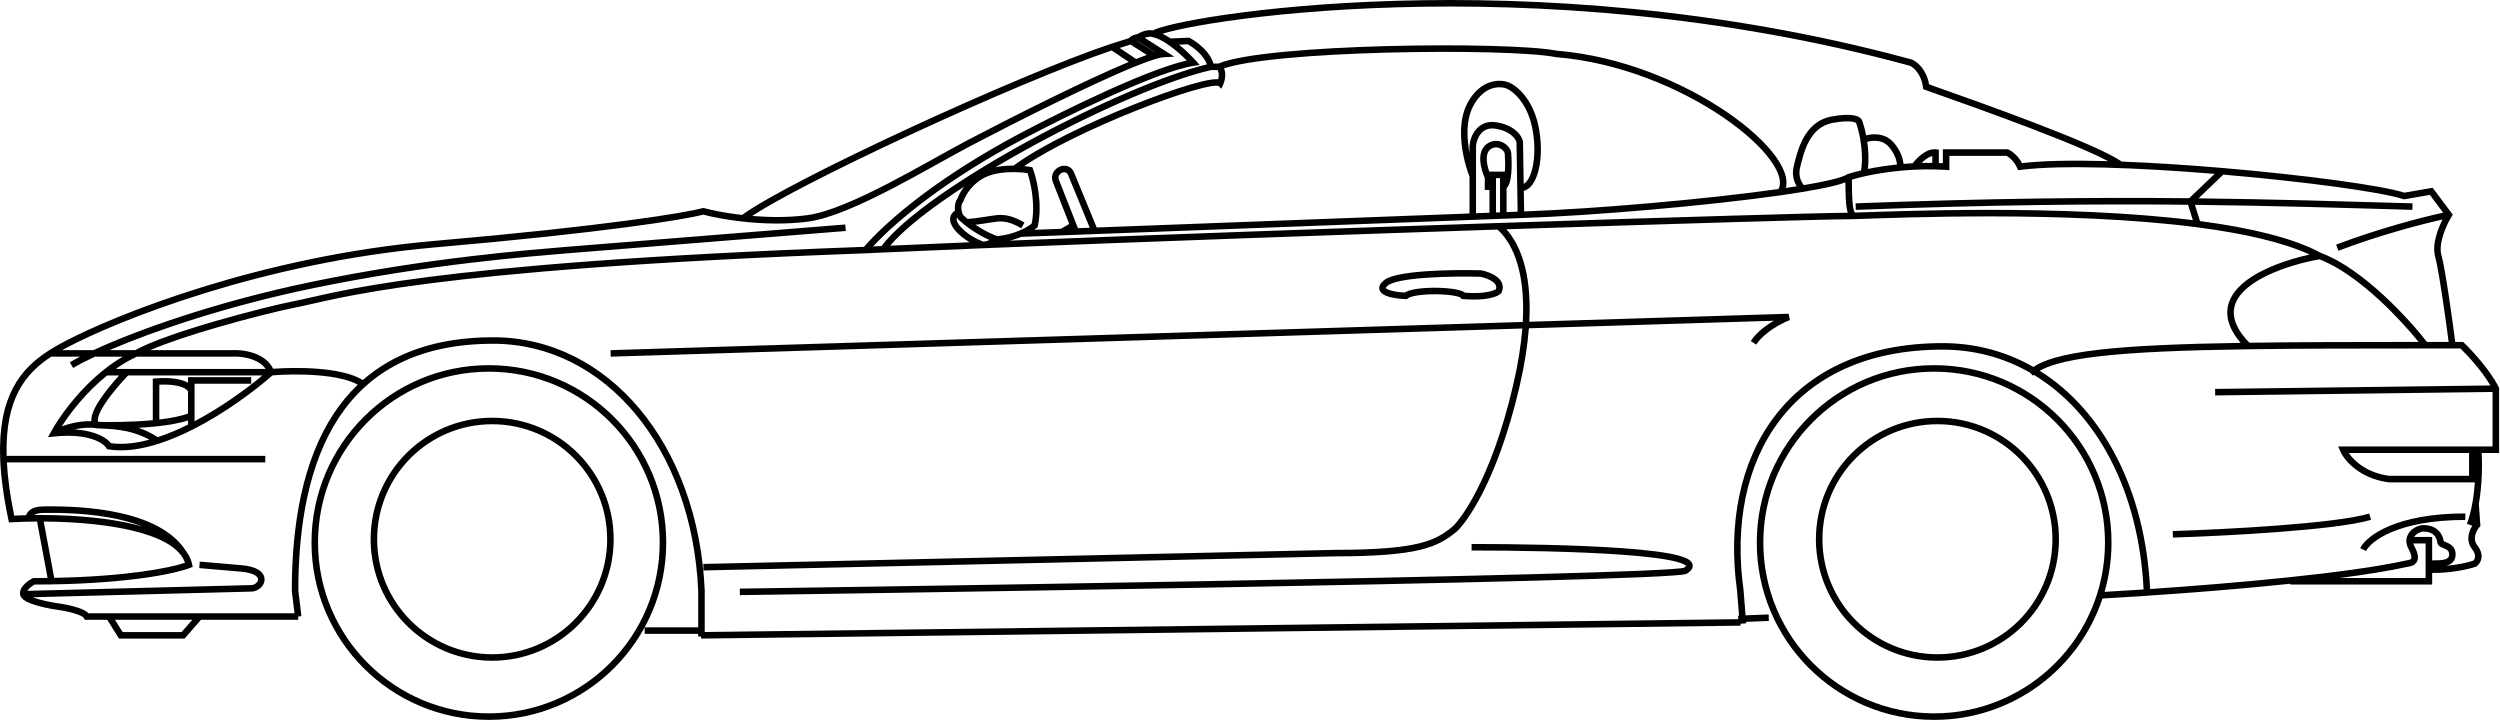<svg width="1910" height="550" viewBox="0 0 1910 550" fill="none" xmlns="http://www.w3.org/2000/svg">
<path d="M373.494 278.973C448.336 278.973 509.008 339.644 509.008 414.486C509.008 489.329 448.336 550 373.494 550C298.652 550 237.98 489.329 237.98 414.486C237.98 339.644 298.652 278.973 373.494 278.973ZM1067.13 0.592C1172.92 -2.478 1312.7 5.561 1457.17 44.535L1460.58 45.462L1460.73 45.503L1460.88 45.562C1464.8 47.182 1471.88 53.059 1473.84 64.448C1494.67 71.793 1526.39 83.039 1555.37 94.166C1570.2 99.857 1584.34 105.526 1595.95 110.634C1607 115.497 1615.97 119.938 1621.02 123.462C1645.45 124.381 1672.02 126.127 1697.94 128.328C1729.46 131.004 1760.12 134.36 1784.99 137.741C1809.2 141.032 1828.15 144.376 1837 147.192L1857.04 143.71L1858.55 143.447L1859.47 144.673L1872.93 162.621L1873.95 163.986L1873.05 165.438C1871.2 168.433 1868.55 173.592 1866.73 179.187C1864.88 184.867 1864.03 190.554 1865.26 194.843C1866.75 200.059 1868.86 212.659 1870.89 226.072C1872.77 238.555 1874.6 251.943 1875.82 261.23H1881.8L1882.52 261.919C1888.56 267.656 1902.4 282.495 1909.06 295.816L1909.32 296.345V346.101H1896.03C1896.53 355.056 1896.42 370.324 1893.83 385.003L1894.96 400.855L1895.03 401.915L1894.32 402.705C1893.2 403.955 1891.73 406.24 1891.1 408.841C1890.5 411.362 1890.7 414.049 1892.64 416.547C1895.5 420.215 1896.31 423.676 1895.8 426.647C1895.31 429.526 1893.63 431.602 1892.12 432.682L1891.82 432.899L1891.46 433.019C1886.17 434.781 1872.66 437.975 1858.17 437.714V446.607H1749.78V445.969C1697.44 451.461 1639.95 455.427 1606.3 457.274C1588.39 511.148 1537.58 550 1477.69 550C1402.85 550 1342.17 489.329 1342.17 414.486C1342.17 339.644 1402.85 278.973 1477.69 278.973C1552.53 278.973 1613.2 339.644 1613.2 414.486C1613.2 427.566 1611.35 440.213 1607.89 452.179C1616.53 451.697 1626.62 451.082 1637.71 450.347C1633.92 374.564 1601.71 315.287 1553.88 286.412C1553.65 286.619 1553.43 286.828 1553.22 287.037L1550.79 284.599C1530.87 273.276 1508.36 267.13 1484.15 267.13C1426.02 267.13 1384.64 288.178 1359.48 321.439C1334.27 354.766 1325.08 400.71 1332.1 450.939L1332.11 451.015L1332.11 451.09L1333.61 470.105L1351.24 469.427L1351.34 471.926L1351.43 474.425L1334 475.095L1334.09 476.217L1329.81 476.553L1329.83 478.017L535.642 487.888L535.622 486.285H533.42V484.298H492.536V479.297H533.42V451.355C528.643 341.789 461.675 262.644 376.773 262.644C318.732 262.644 281.727 284.541 259.1 318.772C236.376 353.151 227.94 400.299 227.925 451.144L230.289 470.73L227.806 471.029V473.529H153.56L141.744 487.034L140.997 487.888H90.914L90.18 486.713L81.94 473.529H64.73L64.039 472.147C63.909 471.887 63.248 471.202 61.421 470.335C59.741 469.538 57.53 468.792 55.058 468.126C50.129 466.798 44.511 465.875 40.851 465.436L40.803 465.43L40.754 465.422C36.936 464.811 31.148 463.619 26.178 462.012C23.706 461.212 21.32 460.272 19.459 459.192C18.528 458.653 17.641 458.027 16.93 457.298C16.225 456.576 15.554 455.608 15.35 454.39C14.784 450.99 16.816 448.108 18.692 446.224C20.665 444.243 23.104 442.706 24.775 441.87L25.303 441.606H25.893C29.462 441.606 32.947 441.582 36.35 441.54L28.305 398.464C26.126 398.476 23.995 398.506 21.923 398.55C17.285 398.647 12.938 398.818 8.985 399.042L6.84 399.164L6.396 397.062C2.662 379.357 0.678 364.101 0.147 350.879C-0.811 327.002 2.968 309.691 9.798 296.577C16.636 283.447 26.417 274.746 37.059 267.909C40.65 265.603 44.341 263.506 48.048 261.525C87.497 240.446 199.218 195.584 331.687 184.064C463.811 172.576 523.543 162.538 536.761 159.013L537.414 158.839L538.064 159.017C543.959 160.624 554.326 162.772 566.923 164.216C576.248 157.445 593.755 147.557 615.737 136.195C638.427 124.469 666.045 111.093 694.725 97.823C752.055 71.299 813.769 45.135 848.907 33.422L848.929 33.414L848.952 33.407L862.56 29.154C863.567 27.994 864.806 27.269 865.915 26.829C866.897 26.439 867.869 26.234 868.673 26.154C873.716 23.162 878.084 22.732 880.74 23.235C882.086 22.531 883.962 21.834 886.177 21.138C889.171 20.196 893.097 19.165 897.879 18.08C907.448 15.91 920.56 13.503 936.738 11.172C969.099 6.509 1013.81 2.139 1067.13 0.592ZM373.494 283.975C301.414 283.975 242.982 342.407 242.982 414.486C242.982 486.566 301.414 544.999 373.494 544.999C445.574 544.999 504.007 486.566 504.007 414.486C504.007 342.407 445.574 283.975 373.494 283.975ZM1477.69 283.975C1405.61 283.975 1347.18 342.407 1347.18 414.486C1347.18 486.566 1405.61 544.999 1477.69 544.999C1549.77 544.999 1608.2 486.566 1608.2 414.486C1608.2 342.407 1549.77 283.975 1477.69 283.975ZM377.203 319.133C427.931 319.775 468.855 361.097 468.855 411.978L468.847 413.177C468.205 463.904 426.884 504.829 376.004 504.829L374.803 504.821C324.475 504.184 283.796 463.505 283.159 413.177L283.151 411.978C283.151 360.697 324.723 319.125 376.004 319.125L377.203 319.133ZM1481.4 319.133C1532.13 319.775 1573.05 361.097 1573.05 411.978L1573.04 413.177C1572.4 463.904 1531.08 504.829 1480.2 504.829L1479 504.821C1428.67 504.184 1387.99 463.505 1387.35 413.177L1387.35 411.978C1387.35 360.697 1428.92 319.125 1480.2 319.125L1481.4 319.133ZM376.004 324.127C327.485 324.127 288.153 363.459 288.153 411.978C288.153 460.496 327.485 499.827 376.004 499.827C424.522 499.827 463.853 460.496 463.853 411.978C463.853 363.459 424.522 324.127 376.004 324.127ZM1480.2 324.127C1431.68 324.127 1392.35 363.459 1392.35 411.978C1392.35 460.496 1431.68 499.827 1480.2 499.827C1528.72 499.827 1568.05 460.495 1568.05 411.978C1568.05 363.459 1528.72 324.127 1480.2 324.127ZM93.686 482.886H138.728L146.915 473.529H87.839L93.686 482.886ZM1678.56 173.656C1579.1 160.761 1448.26 166.449 1417.82 167.396C1415.33 167.473 1413.47 167.52 1412.36 167.52C1395.63 167.52 1286.73 170.691 1150.89 175.167C1160.36 185.708 1170.48 206.54 1168.4 245.817L1366.52 239.694L1367.48 244.531C1364.51 245.666 1359.55 248.007 1354.57 251.283C1349.57 254.577 1344.74 258.685 1341.78 263.289L1339.67 261.937L1337.57 260.585C1341.07 255.139 1346.56 250.572 1351.83 247.105C1352.93 246.376 1354.04 245.691 1355.13 245.051L1168.07 250.832C1167.08 263.807 1164.81 278.679 1160.83 295.709C1152.27 332.432 1141.88 358.724 1132.81 376.52C1123.78 394.218 1115.96 403.69 1112.41 406.565C1105.55 412.121 1098.49 416.817 1085.01 420.065C1071.69 423.276 1052.13 425.067 1020.26 425.069L537.462 435.839L537.406 433.338L537.35 430.838L1020.15 420.069L1020.17 420.068H1020.2C1052.01 420.068 1071.1 418.273 1083.84 415.203C1096.42 412.17 1102.83 407.89 1109.26 402.678C1111.99 400.467 1119.43 391.745 1128.35 374.248C1137.22 356.848 1147.48 330.941 1155.96 294.572C1159.84 277.977 1162.06 263.538 1163.05 250.987L466.59 272.513L466.512 270.014L466.434 267.514L1163.39 245.972C1165.78 202.571 1152.88 183.231 1144.04 175.393C1017.87 179.563 869.764 184.814 751.087 189.673C723.915 190.785 698.286 191.877 674.818 192.931C670.249 193.136 665.761 193.339 661.36 193.541L661.348 193.542H661.337C490.876 199.753 389.716 208.614 327.42 216.64C265.117 224.667 241.796 231.834 226.484 234.778C214.923 237.002 190.325 243.037 165.687 250.204C146.544 255.773 127.614 261.962 114.767 267.513H176.581C180.889 267.208 187.548 267.595 193.864 269.756C199.721 271.759 205.582 275.405 208.729 281.734C217.42 281.07 230.361 280.742 243.105 281.767C249.931 282.316 256.753 283.256 262.862 284.762C268.264 286.093 273.242 287.898 277.187 290.358C300.711 269.777 333.14 257.642 376.773 257.642C465.335 257.642 533.588 340.007 538.419 451.178L538.422 451.232V482.851L1328.01 473.036L1328.01 472.823L1327.91 470.324L1328.61 470.297L1327.13 451.545C1320 400.403 1329.3 353.053 1355.49 318.422C1381.75 283.707 1424.73 262.128 1484.15 262.128C1509.47 262.128 1532.89 268.57 1553.53 280.365C1557.53 277.653 1562.8 275.403 1569.24 273.499C1578.07 270.89 1589.35 268.853 1603.13 267.252C1629.62 264.173 1665.66 262.673 1711.84 261.939C1704.31 253.146 1701.15 244.907 1701.65 237.239C1702.23 228.381 1707.64 221.03 1715.09 215.11C1727.97 204.872 1747.96 198.104 1764.53 194.491C1743.39 184.782 1713 178.12 1678.56 173.656ZM39.153 272.514C29.236 278.976 20.423 287.004 14.234 298.887C8.13 310.607 4.472 326.284 5.065 348.277H202.679V353.279H5.267C5.9 365.039 7.687 378.488 10.858 393.936C13.718 393.792 16.754 393.677 19.933 393.596C20.341 392.467 21.058 391.143 22.421 389.974C24.689 388.029 28.302 386.865 33.971 386.865C40.212 386.865 61.523 386.41 84.022 390.381C106.3 394.312 130.657 402.731 142.214 421.147C144.441 424.11 146.023 427.398 146.795 431.023L147.233 433.083L145.278 433.865C135.073 437.947 100.63 445.512 39.394 446.5C35.225 446.567 30.931 446.602 26.512 446.605C25.229 447.306 23.554 448.429 22.236 449.753C21.649 450.343 21.209 450.893 20.895 451.397L191.846 446.991L191.879 446.99H191.911C193.253 446.99 194.636 446.419 195.671 445.495C196.718 444.56 197.178 443.485 197.151 442.614C197.128 441.861 196.72 440.7 194.772 439.512C192.761 438.285 189.276 437.163 183.642 436.73L183.621 436.728L152.212 434.035L152.426 431.543L152.639 429.052L184.025 431.742H184.026C190.058 432.206 194.425 433.44 197.378 435.241C200.393 437.081 202.061 439.622 202.15 442.458C202.235 445.177 200.844 447.58 199.003 449.225C197.164 450.867 194.647 451.973 191.974 451.99L191.975 451.991L25.025 456.294C25.854 456.62 26.757 456.941 27.718 457.252C32.352 458.751 37.855 459.891 41.515 460.478C45.336 460.939 51.165 461.897 56.36 463.297C58.966 463.999 61.5 464.836 63.565 465.816C64.974 466.486 66.472 467.361 67.543 468.528H224.986L222.941 451.586L222.923 451.437V451.287C222.923 399.995 231.388 351.626 254.928 316.014C260.271 307.93 266.38 300.519 273.322 293.891C270.182 292.158 266.217 290.74 261.665 289.618C255.9 288.198 249.363 287.287 242.705 286.752C229.806 285.715 216.655 286.099 208.197 286.795C194.914 298.504 172.009 315.685 147.27 328.164C138.612 332.532 129.7 336.338 120.875 339.133C107.785 343.277 94.739 345.241 82.936 343.377L81.783 343.195L81.182 342.193C80.254 340.647 77.144 337.743 70.668 335.584C64.273 333.453 54.771 332.116 41.411 333.522L36.688 334.02L38.95 329.845C44.815 319.017 59.283 298.378 79.365 282.414C83.872 278.831 88.675 275.475 93.738 272.514H72.488C65.619 275.733 60.035 278.649 55.896 281.132L54.61 278.987L53.323 276.843C55.545 275.51 58.161 274.061 61.147 272.514H39.153ZM1124.3 415.582C1157.22 415.582 1204.18 416.255 1239.91 418.842C1257.72 420.132 1272.93 421.909 1282.22 424.373C1284.56 424.993 1286.6 425.675 1288.24 426.441C1289.83 427.18 1291.33 428.119 1292.27 429.389C1292.77 430.059 1293.14 430.869 1293.24 431.802C1293.34 432.742 1293.14 433.632 1292.75 434.422C1292.02 435.905 1290.6 437.114 1288.96 438.147L1288.88 438.192L1288.81 438.232C1288.25 438.535 1287.54 438.688 1287.04 438.783C1286.44 438.899 1285.69 439.008 1284.82 439.112C1283.08 439.322 1280.7 439.532 1277.77 439.741C1271.88 440.161 1263.62 440.591 1253.34 441.026C1232.77 441.898 1204.03 442.8 1169.89 443.704C1101.61 445.513 1011.67 447.336 922.094 448.963C832.521 450.59 743.312 452.02 676.498 453.044C643.09 453.556 615.28 453.966 595.823 454.248C586.094 454.389 578.454 454.497 573.245 454.571C570.641 454.608 568.645 454.636 567.3 454.655C566.627 454.665 566.117 454.672 565.775 454.677C565.604 454.679 565.476 454.681 565.389 454.683C565.346 454.683 565.313 454.683 565.292 454.684C565.281 454.684 565.273 454.684 565.267 454.684C565.262 454.68 565.258 454.589 565.224 452.184C565.19 449.714 565.193 449.683 565.198 449.683C565.203 449.683 565.212 449.683 565.222 449.683C565.244 449.682 565.276 449.681 565.319 449.681C565.405 449.68 565.534 449.678 565.705 449.676C566.046 449.671 566.557 449.664 567.229 449.654C568.574 449.635 570.571 449.607 573.175 449.57C578.383 449.497 586.023 449.387 595.751 449.246C615.207 448.964 643.015 448.554 676.421 448.042C743.233 447.018 832.436 445.588 922.004 443.962C1011.57 442.335 1101.5 440.513 1169.76 438.704C1203.89 437.8 1232.6 436.9 1253.13 436.029C1263.4 435.594 1271.6 435.168 1277.41 434.753C1280.32 434.545 1282.6 434.342 1284.23 434.147C1285.04 434.048 1285.66 433.956 1286.1 433.872C1286.29 433.835 1286.41 433.803 1286.49 433.785C1287.56 433.083 1288.03 432.575 1288.2 432.31C1287.97 432.033 1287.37 431.554 1286.13 430.977C1284.85 430.381 1283.12 429.786 1280.94 429.207C1272.16 426.876 1257.37 425.12 1239.54 423.83C1204 421.257 1157.19 420.584 1124.3 420.584V415.582ZM1852.98 266.233C1800.77 266.241 1755.74 266.304 1717.51 266.853C1668.65 267.554 1630.99 269.049 1603.7 272.22C1590.06 273.805 1579.1 275.801 1570.66 278.295C1565.58 279.798 1561.51 281.456 1558.36 283.252C1606.78 313.533 1638.87 374.095 1642.7 450.012C1704.65 445.809 1794.16 438.028 1838.07 428.206L1838.12 428.194L1838.17 428.186C1839.17 428.004 1839.93 427.917 1840.74 427.676C1841.5 427.447 1841.87 427.189 1842.04 426.964C1842.16 426.811 1842.43 426.385 1842.28 425.201C1842.12 423.953 1841.51 422.056 1840.01 419.269C1837.61 414.806 1838.1 410.514 1840.36 407.212C1842.51 404.049 1846.14 401.969 1849.82 401.268L1849.94 401.245L1850.06 401.234C1851.91 401.066 1855.65 401.043 1859.21 402.688C1862.81 404.35 1866.03 407.635 1867.02 413.466C1867.1 413.508 1867.2 413.558 1867.33 413.616C1867.7 413.783 1868.12 413.946 1868.68 414.169C1869.2 414.38 1869.82 414.632 1870.44 414.934C1871.68 415.532 1873.13 416.403 1874.25 417.809C1875.42 419.269 1876.12 421.137 1876.12 423.467C1876.12 425.786 1875.49 427.792 1874.11 429.362C1872.76 430.887 1870.94 431.74 1869.06 432.246C1868.98 432.269 1868.89 432.29 1868.81 432.312C1877.95 431.485 1885.7 429.614 1889.47 428.406C1890.02 427.917 1890.67 427.024 1890.87 425.806C1891.1 424.485 1890.87 422.411 1888.7 419.618C1885.61 415.655 1885.37 411.312 1886.24 407.672C1886.79 405.386 1887.79 403.328 1888.85 401.687L1887.08 401.032L1884.74 400.164C1886.53 395.328 1887.87 389.958 1888.86 384.439C1889.81 379.116 1890.42 373.694 1890.79 368.535H1824.99L1824.83 368.513C1802.37 365.518 1790.88 351.629 1787.86 344.585L1786.37 341.099H1904.32V299.467L1692.38 302.128L1692.35 299.627L1692.32 297.127L1902.65 294.486C1896.17 283.401 1885.4 271.685 1879.79 266.232H1873.62C1866.62 266.232 1859.74 266.232 1852.98 266.233ZM1843.7 415.199C1843.86 415.742 1844.1 416.309 1844.41 416.897C1846.05 419.943 1846.97 422.458 1847.24 424.565C1847.52 426.737 1847.12 428.612 1845.97 430.066C1844.87 431.449 1843.37 432.106 1842.17 432.467C1841.04 432.808 1839.77 432.981 1839.11 433.099C1825.46 436.148 1807.5 438.999 1787.36 441.606H1853.17V415.199H1843.7ZM41.425 441.461C97.292 440.41 129.806 433.848 141.332 429.98C140.631 427.897 139.568 425.934 138.163 424.079C134.509 419.255 128.546 415.158 120.797 411.755C113.073 408.363 103.76 405.741 93.626 403.759C74.38 399.994 52.441 398.587 33.393 398.467L41.425 441.461ZM1857.11 407.23C1854.75 406.139 1852.11 406.088 1850.64 406.206C1848.08 406.722 1845.76 408.162 1844.49 410.029C1844.45 410.084 1844.42 410.141 1844.38 410.197H1858.17V428.141C1862.19 428.131 1865.41 428.052 1867.76 427.417C1869.11 427.053 1869.9 426.574 1870.35 426.059C1870.76 425.59 1871.12 424.847 1871.12 423.467C1871.12 422.207 1870.77 421.459 1870.35 420.938C1869.89 420.362 1869.2 419.887 1868.27 419.438C1867.81 419.216 1867.33 419.018 1866.82 418.814C1866.34 418.621 1865.77 418.4 1865.27 418.175C1864.78 417.952 1864.18 417.651 1863.65 417.232C1863.11 416.802 1862.47 416.117 1862.22 415.1L1862.19 414.963L1862.17 414.823C1861.57 410.323 1859.37 408.269 1857.11 407.23ZM1883.49 397.251C1857.55 397.251 1839.42 401.399 1827.34 406.479C1815.17 411.597 1809.37 417.559 1807.65 420.996L1805.42 419.878L1803.18 418.759C1805.65 413.82 1812.68 407.219 1825.4 401.868C1838.22 396.478 1857.03 392.25 1883.49 392.25V397.251ZM1810.8 394.751L1811.51 397.147C1797.93 401.187 1769.75 404.264 1740.34 406.487C1710.83 408.719 1679.74 410.112 1660.12 410.711L1660.04 408.212L1659.96 405.712C1679.53 405.115 1710.54 403.725 1739.97 401.5C1769.51 399.266 1797.11 396.211 1810.09 392.354L1810.8 394.751ZM83.153 395.307C61.159 391.425 40.294 391.867 33.971 391.867C29.445 391.867 27.192 392.705 26.057 393.48C27.477 393.465 28.918 393.457 30.379 393.456C50.279 393.441 73.885 394.8 94.586 398.85C99.602 399.831 104.464 400.975 109.075 402.301C100.923 399.116 92.02 396.871 83.153 395.307ZM1794.44 346.101C1798.68 352.269 1808.45 361.234 1825.33 363.533H1886.37V346.101H1794.44ZM73.941 327.221C68.385 326.295 62.395 326.872 56.945 328.088C63.102 328.453 68.165 329.478 72.25 330.84C78.55 332.94 82.672 335.898 84.76 338.589C93.736 339.811 103.687 338.694 114.054 335.916C98.805 327.432 82.626 327.704 74.268 327.253C74.256 327.252 74.244 327.253 74.232 327.252V327.251C74.227 327.251 74.222 327.251 74.217 327.251L74.078 327.243L73.941 327.221ZM143.643 321.208C137.032 323.431 128.344 324.859 119.481 325.784C114.955 326.257 110.328 326.602 105.829 326.852C110.698 328.503 115.682 330.795 120.51 333.993C128.194 331.484 135.985 328.181 143.643 324.384V321.208ZM81.801 286.872C66.204 299.437 54.141 314.893 47.221 325.714C49.399 324.933 51.839 324.175 54.44 323.537C59.143 322.384 64.478 321.592 69.816 321.794C69.642 320.323 69.851 318.779 70.251 317.279C71.192 313.747 73.409 309.648 76.1 305.564C80.323 299.156 86.038 292.303 90.999 286.872H81.801ZM97.85 286.872C92.439 292.503 85.232 300.797 80.277 308.316C77.666 312.279 75.812 315.832 75.084 318.566C74.721 319.93 74.694 320.885 74.831 321.502C74.904 321.833 75.025 322.081 75.217 322.285C81.464 322.528 99.569 322.654 116.721 321.031V289.222L119.044 289.056C129.312 288.322 136.295 289.369 140.898 291.147C141.906 291.537 142.823 291.972 143.643 292.443V288.152H191.911V293.154H148.644V321.823C168.973 311.115 187.799 297.445 200.431 286.872H97.85ZM139.095 295.813C135.712 294.505 130.22 293.516 121.723 293.908V320.501C130.312 319.49 138.132 318.005 143.643 315.896V299.08C143.432 298.579 142.469 297.116 139.095 295.813ZM192.246 274.488C186.636 272.569 180.612 272.227 176.84 272.507L176.748 272.514H104.514C98.888 275.112 93.513 278.302 88.436 281.871H202.997C200.471 278.325 196.591 275.975 192.246 274.488ZM880.177 28.245C879.761 28.078 877.691 27.722 874.511 28.879L890.525 39.069L897.225 43.332L889.291 43.678C887.93 43.737 885.742 44.188 882.719 45.091C878.954 46.216 874.164 47.958 868.575 50.196C835.221 63.553 775.199 93.857 741.378 111.596C733.785 115.578 724.345 120.877 713.892 126.686C703.458 132.485 692.043 138.776 680.565 144.704C657.73 156.499 634.252 167.072 617.604 169.292C600.217 171.61 582.289 170.955 567.337 169.299C554.522 167.88 543.813 165.716 537.399 164.015C522.517 167.803 462.197 177.737 332.121 189.048C200.399 200.502 89.328 245.139 50.405 265.938C49.435 266.456 48.471 266.98 47.511 267.513H71.38C104.458 252.143 165.07 230.507 237.169 215.517C327.97 196.637 405.284 190.944 433.095 188.552L433.101 188.551L433.109 188.55L645.79 171.5L645.99 173.992L646.19 176.485L433.509 193.536L433.508 193.535C405.667 195.93 328.642 201.606 238.186 220.413C173.177 233.93 117.733 252.838 83.641 267.513H103.311C115.501 260.671 140.067 252.448 164.291 245.401C189.009 238.211 213.768 232.131 225.539 229.867C240.493 226.991 264.286 219.73 326.781 211.679C389.15 203.643 490.175 194.796 660.065 188.584C678.587 167.309 718.12 134.312 779.427 101.787C795.466 93.277 821.27 80.258 846.583 68.842C869.284 58.603 891.889 49.514 906.677 46.257C902.93 42.44 897.689 37.672 892.26 33.965C888.112 31.133 884.064 29.066 880.616 28.376L880.39 28.33L880.177 28.245ZM1771.98 198.112C1754.68 201.201 1731.86 208.173 1718.2 219.026C1711.31 224.497 1707.09 230.681 1706.64 237.564C1706.2 244.26 1709.3 252.323 1718.51 261.837C1755.28 261.319 1798.28 261.243 1847.81 261.232C1840.72 252.472 1829.97 240.494 1817.59 229.099C1803.33 215.982 1787.13 203.833 1771.98 198.112ZM1679.67 151.527C1736.7 152.194 1788.49 153.766 1843.18 155.34L1843.11 157.84L1843.04 160.34C1787.47 158.741 1734.96 157.144 1676.92 156.497L1680.8 168.906C1718.27 173.856 1751.54 181.502 1773.24 193.244C1789.45 199.233 1806.43 212.034 1820.98 225.418C1835.09 238.411 1847.12 252.145 1854.2 261.23C1859.65 261.23 1865.17 261.23 1870.77 261.23C1869.56 252 1867.78 238.974 1865.94 226.818C1863.9 213.28 1861.83 201.052 1860.45 196.217C1858.8 190.455 1860.04 183.579 1861.98 177.638C1863.15 174.02 1864.64 170.585 1866.09 167.706C1850.01 171.278 1818.28 179.532 1786.56 191.586L1785.67 189.248L1784.79 186.91C1817.82 174.359 1850.83 165.896 1866.57 162.479L1856.38 148.899L1837.25 152.228L1836.63 152.335L1836.03 152.136C1827.99 149.453 1809.2 146.079 1784.32 142.697C1759.84 139.369 1729.69 136.063 1698.64 133.409L1679.67 151.527ZM1090.46 207.169C1104.16 206.251 1119.17 206.194 1129.54 206.439L1131.55 206.491L1131.76 206.497L1131.97 206.539C1135.14 207.174 1139.8 208.663 1143.27 211.186C1145.02 212.455 1146.64 214.117 1147.51 216.242C1148.41 218.461 1148.38 220.931 1147.22 223.486L1147.03 223.899L1146.71 224.22C1145.94 224.991 1144.78 225.682 1143.37 226.275C1141.92 226.887 1140.06 227.459 1137.75 227.912C1133.12 228.818 1126.6 229.266 1117.81 228.533L1116.53 228.427L1115.95 227.448C1115.92 227.43 1115.88 227.402 1115.83 227.368C1115.62 227.238 1115.28 227.07 1114.76 226.884C1113.73 226.512 1112.29 226.161 1110.48 225.857C1106.89 225.254 1102.2 224.895 1097.35 224.84C1092.5 224.785 1087.59 225.034 1083.54 225.614C1081.52 225.905 1079.76 226.27 1078.36 226.701C1076.92 227.148 1076.07 227.6 1075.67 227.94L1074.93 228.574L1073.96 228.541C1069.56 228.389 1063.23 227.71 1059 226.006C1057.92 225.57 1056.86 225.025 1055.98 224.325C1055.11 223.627 1054.27 222.663 1053.91 221.377C1053.13 218.602 1054.9 216.159 1057.19 214.249C1058.61 213.065 1060.56 212.151 1062.73 211.409C1064.93 210.655 1067.54 210.019 1070.42 209.478C1076.16 208.395 1083.15 207.658 1090.46 207.169ZM1131.18 211.484C1120.91 211.193 1105.1 211.201 1090.79 212.159C1083.58 212.642 1076.81 213.364 1071.34 214.394C1068.61 214.909 1066.25 215.491 1064.35 216.142C1062.41 216.805 1061.12 217.48 1060.39 218.091C1059 219.253 1058.78 219.875 1058.74 220.048C1058.78 220.106 1058.87 220.232 1059.1 220.414C1059.47 220.706 1060.05 221.036 1060.87 221.366C1064.03 222.64 1069.13 223.304 1073.28 223.506C1074.33 222.831 1075.59 222.322 1076.89 221.922C1078.62 221.389 1080.65 220.976 1082.83 220.663C1087.2 220.037 1092.38 219.782 1097.41 219.839C1102.43 219.896 1107.39 220.266 1111.31 220.925C1113.26 221.253 1115.04 221.665 1116.46 222.181C1117.18 222.438 1117.86 222.744 1118.47 223.117C1118.69 223.258 1118.93 223.426 1119.17 223.621C1127.11 224.215 1132.86 223.773 1136.78 223.004C1138.83 222.604 1140.35 222.122 1141.43 221.668C1142.13 221.371 1142.59 221.106 1142.86 220.921C1143.27 219.772 1143.18 218.881 1142.87 218.128C1142.49 217.176 1141.65 216.19 1140.33 215.231C1137.73 213.342 1133.97 212.066 1131.18 211.484ZM900.778 34.109C906.098 38.435 910.743 43.114 913.49 46.217L916.55 49.673L911.983 50.348C898.388 52.36 873.956 61.983 848.639 73.401C823.444 84.765 797.737 97.734 781.77 106.205C724.255 136.719 686.291 167.519 667.068 188.274C669.165 188.179 671.281 188.082 673.415 187.986C682.132 176.565 697.842 163.28 717.309 149.583C737.389 135.455 761.676 120.744 786.919 107.012C836.076 80.269 889.156 57.075 922.048 49.187C920.989 46.084 918.809 43.101 916.157 40.461C913.161 37.478 909.786 35.155 907.435 33.835L900.778 34.109ZM736.552 142.63C730.847 146.335 725.373 150.025 720.187 153.674C702.745 165.947 688.719 177.631 680.093 187.689C699.073 186.845 719.396 185.977 740.748 185.094C736.745 182.723 732.466 179.526 729.289 175.555C726.139 171.618 725.211 168.027 726.275 164.98C726.939 163.081 728.255 161.766 729.6 160.918C729.203 158.017 729.516 154.536 731.683 151.314C732.464 149.128 734.051 145.956 736.552 142.63ZM731.219 166.17C731.128 166.316 731.053 166.469 730.997 166.629C730.729 167.396 730.602 169.189 733.195 172.431C738.317 178.833 747.138 183.147 751.332 184.644C752.803 184.511 754.396 184.027 755.912 183.381C750.83 181.129 743.787 177.292 736.858 171.744C735.304 170.5 733.752 169.167 732.227 167.744L731.987 167.521L731.813 167.241C731.615 166.924 731.416 166.564 731.219 166.17ZM1409.87 139.35C1407.41 140.285 1404.29 141.189 1400.68 142.071C1394.62 143.553 1386.84 145.063 1377.77 146.568C1372.49 147.446 1366.76 148.323 1360.67 149.194C1304.4 157.238 1216.73 164.799 1162.07 166.621L1162.07 166.62L1148.62 167.126L1140.55 167.43L1125.29 168.003L836.331 178.858L821.972 179.397L811.204 179.803L780.339 180.961C777.741 182.031 774.789 183.031 771.516 183.838C886.756 179.206 1025.67 174.299 1144.86 170.361C1281.62 165.843 1392.47 162.601 1411.67 162.521C1411.39 161.675 1411.16 160.744 1410.98 159.745C1410.22 155.642 1409.93 149.167 1409.87 139.35ZM775.181 131.503C768.212 131.413 760.158 132.215 753.782 135.004C743.104 139.676 737.64 149.245 736.306 153.246L736.187 153.603L735.969 153.909C734.202 156.383 734.201 159.258 734.846 161.683C735.139 162.781 735.545 163.7 735.895 164.321C737.008 165.35 738.138 166.329 739.274 167.261C742.079 167.127 746.106 166.597 750.169 165.993C754.567 165.34 759.025 164.601 761.477 164.328C770.422 163.334 777.931 167.324 782.721 170.019L781.496 172.198L780.269 174.378C775.488 171.689 769.237 168.498 762.029 169.299C759.695 169.558 755.478 170.261 750.903 170.94C749.031 171.218 747.098 171.49 745.25 171.718C752.267 176.473 758.735 179.321 762.025 180.423C768.694 179.732 774.371 178.052 778.829 176.175C783.314 174.286 786.498 172.229 788.194 170.854C791.136 156.145 787.582 139.832 785.018 132.252C782.521 131.882 779.067 131.553 775.181 131.503ZM1138.38 40.048C1115.34 39.446 1087.59 39.473 1059.86 40.201C1032.14 40.929 1004.46 42.358 981.557 44.552C970.104 45.649 959.871 46.935 951.434 48.415C944.677 49.6 939.178 50.894 935.153 52.272C935.942 54.089 936.158 56.028 936.103 57.748C936.016 60.481 935.248 63.043 934.543 64.63L933.165 67.731L930.733 65.603C930.719 65.599 930.702 65.594 930.682 65.589C930.496 65.542 930.174 65.495 929.681 65.481C928.693 65.452 927.298 65.565 925.485 65.85C921.875 66.416 916.962 67.604 911.044 69.328C899.228 72.771 883.671 78.274 867.05 84.931C836.739 97.07 803.209 112.914 782.483 126.904C783.866 127.041 785.12 127.201 786.207 127.371L787.328 127.561L788.723 127.814L789.221 129.143C792.002 136.557 796.645 155.565 792.914 172.73L792.744 173.511L792.152 174.049C791.642 174.513 791.001 175.03 790.239 175.584L810.403 174.827L816.919 171.12L804.296 139.012L804.271 138.95L804.25 138.888C802.41 133.368 805.596 129.017 809.463 127.381C811.383 126.569 813.632 126.334 815.721 127.01C817.865 127.703 819.656 129.304 820.601 131.762L837.885 173.794L1122.7 163.095V134.981C1120.41 129.207 1117.68 119.836 1116.63 109.706C1115.55 99.348 1116.19 87.835 1121.2 78.575C1126.14 69.468 1132.37 64.81 1138.35 62.853C1144.24 60.924 1149.7 61.683 1153.07 63.096C1153.08 63.098 1153.08 63.101 1153.09 63.103H1153.09C1159.01 65.55 1170.74 75.294 1175.2 95.377C1177.96 107.819 1177.81 120.32 1175.57 129.704C1174.45 134.38 1172.78 138.457 1170.53 141.365C1168.85 143.543 1166.71 145.204 1164.19 145.783L1164.45 161.53C1218.69 159.583 1303.54 152.237 1358.79 144.405C1359.97 142.175 1360.24 139.387 1359.44 135.964C1358.52 132.028 1356.22 127.425 1352.53 122.356C1345.17 112.231 1332.68 100.742 1316.48 89.686C1284.08 67.585 1237.38 47.58 1188.71 43.672L1188.56 43.66L1188.42 43.631C1179.69 41.885 1161.5 40.652 1138.38 40.048ZM814.181 131.77C813.411 131.52 812.407 131.566 811.411 131.987C809.457 132.814 808.16 134.725 808.979 137.257L823.556 174.332L832.559 173.994L815.975 133.664L815.961 133.628L815.947 133.591C815.538 132.501 814.877 131.995 814.181 131.77ZM1489.35 129.994L1486.69 129.824C1484 129.653 1481.34 129.537 1478.71 129.473C1473.22 129.338 1467.87 129.422 1462.74 129.669C1459.07 129.845 1455.51 130.105 1452.08 130.428C1441.29 131.444 1431.85 133.085 1424.57 134.715C1420.65 135.595 1417.37 136.469 1414.87 137.233C1414.89 148.298 1415.18 154.949 1415.9 158.834C1416.28 160.906 1416.73 161.81 1417.02 162.173C1417.14 162.313 1417.21 162.39 1417.51 162.397L1417.66 162.396C1417.66 162.395 1417.67 162.396 1417.67 162.396C1447.57 161.466 1575.9 155.885 1675.34 168.206L1671.66 156.439C1600.73 155.724 1521.24 156.455 1417.84 160.339L1417.65 155.341C1521.52 151.44 1601.3 150.717 1672.51 151.446L1691.98 132.85C1634.23 128.109 1574.82 125.793 1543.7 129.809L1541.85 130.047L1541.09 128.344C1538.7 122.962 1534.76 120.014 1532.94 119.061H1489.35V129.994ZM849.327 38.559C814.275 50.363 753.495 76.143 696.826 102.362C668.191 115.611 640.64 128.955 618.033 140.639C599.447 150.245 584.309 158.675 574.651 164.983C587.8 166.078 602.602 166.247 616.943 164.335C632.602 162.247 655.339 152.105 678.27 140.261C689.676 134.37 701.033 128.11 711.463 122.314C721.875 116.527 731.392 111.185 739.054 107.166C771.442 90.18 828.098 61.544 862.36 47.332L849.327 38.559ZM1142.73 98.387C1137.19 97.464 1133.73 99.407 1131.46 102.104C1129.11 104.911 1127.98 108.674 1127.7 111.314V162.907L1137.95 162.522V145.085H1134.36V135.956C1132.84 132.612 1131.17 127.582 1130.91 122.684C1130.64 117.574 1131.89 111.761 1137.54 108.939C1142.03 106.691 1146.33 107.549 1149.42 109.515C1150.94 110.483 1152.2 111.733 1153.1 113.057C1153.94 114.3 1154.58 115.793 1154.61 117.309C1154.92 121.137 1155.1 126.997 1154.65 132.23C1154.43 134.848 1154.04 137.425 1153.38 139.547C1152.92 141.007 1152.22 142.651 1151.03 143.82V162.03L1159.45 161.714L1159.16 143.522L1158.59 108.763C1158.08 106.561 1154.53 100.354 1142.73 98.387ZM1142.95 162.334L1146.03 162.218V136.111H1142.95V162.334ZM1459.1 50.241C1314.08 10.671 1173.51 2.509 1067.28 5.592C1014.14 7.134 969.619 11.487 937.452 16.122C921.366 18.44 908.39 20.825 898.985 22.958C894.535 23.967 890.91 24.915 888.144 25.765C890.252 26.777 892.354 28.016 894.385 29.367L907.925 28.809L908.6 28.781L909.198 29.098C911.933 30.546 916.043 33.289 919.686 36.916C922.817 40.033 925.803 44.006 927.086 48.55H930.857C935.51 46.609 942.306 44.938 950.57 43.488C959.18 41.978 969.553 40.678 981.081 39.573C1004.14 37.364 1031.94 35.931 1059.73 35.201C1087.53 34.471 1115.37 34.444 1138.51 35.048C1161.46 35.647 1179.99 36.871 1189.26 38.698C1238.89 42.716 1286.35 63.075 1319.3 85.554C1335.78 96.798 1348.76 108.665 1356.58 119.416C1360.48 124.786 1363.18 130.004 1364.31 134.825C1365.03 137.889 1365.12 140.858 1364.43 143.593C1367.27 143.172 1370.02 142.75 1372.68 142.328C1370.49 138.773 1368.79 133.363 1370.45 126.722C1371.77 121.438 1373.64 113.009 1377.75 105.488C1381.91 97.884 1388.51 90.944 1399.35 88.973C1407.39 87.511 1412.81 87.46 1416.38 88.121C1418.17 88.452 1419.61 88.983 1420.69 89.705C1421.68 90.363 1422.55 91.311 1422.85 92.537C1423.75 95.053 1424.84 98.858 1425.73 103.415C1427.96 102.838 1430.68 102.455 1433.55 102.621C1437.9 102.873 1442.74 104.404 1446.53 108.605C1451.94 114.623 1453.89 120.994 1454.3 125.209C1456.58 125.02 1458.92 124.86 1461.3 124.733C1462.82 122.756 1465.08 120.262 1467.74 118.188C1470.78 115.81 1474.81 113.604 1479.04 114.074L1481.27 114.321V124.548C1482.29 124.585 1483.31 124.629 1484.34 124.682V114.059H1534.02L1534.49 114.261C1536.9 115.294 1541.64 118.617 1544.84 124.629C1561.16 122.708 1584.33 122.373 1610.62 123.117C1606.14 120.761 1600.48 118.095 1593.93 115.212C1582.43 110.151 1568.37 104.514 1553.58 98.836C1524 87.48 1491.55 75.994 1470.76 68.665L1469.3 68.15L1469.11 66.616C1467.81 56.227 1461.66 51.375 1459.1 50.241ZM1415.47 93.039C1412.75 92.534 1408 92.484 1400.24 93.894C1391.35 95.511 1385.83 101.135 1382.14 107.889C1378.4 114.726 1376.67 122.45 1375.3 127.935C1373.66 134.481 1376.29 139.294 1378.2 141.423C1386.67 139.997 1393.88 138.586 1399.49 137.213C1405.5 135.742 1409.33 134.398 1410.99 133.311L1411.26 133.134L1411.57 133.032C1414.09 132.193 1417.57 131.207 1421.84 130.209C1423.05 122.324 1422.48 114.042 1421.32 107.1C1420.38 101.44 1419.07 96.776 1418.09 94.081L1418.04 93.956C1418.01 93.932 1417.97 93.902 1417.92 93.867C1417.57 93.636 1416.83 93.291 1415.47 93.039ZM1151.15 67.714C1148.83 66.738 1144.61 66.068 1139.91 67.606C1135.28 69.118 1130 72.836 1125.6 80.958C1121.28 88.928 1120.57 99.251 1121.6 109.189C1121.87 111.734 1122.25 114.23 1122.7 116.624V111.051L1122.71 110.927C1123.04 107.59 1124.43 102.714 1127.63 98.89C1130.97 94.915 1136.17 92.222 1143.56 93.453C1156.85 95.669 1162.38 103.011 1163.46 107.601L1163.55 108.036L1163.59 108.237L1163.59 108.443L1164.11 140.514C1164.91 140.095 1165.74 139.388 1166.57 138.307C1168.23 136.167 1169.68 132.84 1170.71 128.542C1172.75 119.978 1172.94 108.25 1170.32 96.462C1166.17 77.799 1155.42 69.474 1151.17 67.721L1151.16 67.717L1151.15 67.714ZM1146.74 113.734C1144.89 112.559 1142.46 112.07 1139.78 113.412C1136.8 114.897 1135.67 118.058 1135.9 122.416C1136.07 125.534 1136.95 128.835 1137.95 131.54V131.109H1149.73C1150.07 126.384 1149.9 121.136 1149.62 117.656L1149.62 117.557V117.457C1149.62 117.228 1149.49 116.648 1148.95 115.856C1148.44 115.105 1147.68 114.337 1146.74 113.734ZM1433.26 107.614C1430.77 107.47 1428.39 107.854 1426.58 108.367C1427.48 114.639 1427.91 121.898 1427.04 129.072C1433.35 127.782 1440.91 126.548 1449.32 125.675C1449.01 122.549 1447.51 117.178 1442.81 111.951C1440.13 108.974 1436.67 107.811 1433.26 107.614ZM925.361 53.551C893.374 60.742 839.488 84.106 789.309 111.405C779.509 116.737 769.863 122.212 760.561 127.737C765.26 126.798 770.08 126.485 774.39 126.497C794.925 111.271 832.194 93.501 865.19 80.287C881.906 73.593 897.623 68.028 909.644 64.525C915.644 62.777 920.792 61.523 924.71 60.908C926.66 60.602 928.396 60.44 929.823 60.48C930.107 60.489 930.389 60.508 930.668 60.535C930.896 59.64 931.071 58.622 931.104 57.589C931.155 55.997 930.869 54.613 930.18 53.551H925.361ZM1476.27 119.22C1474.56 119.634 1472.7 120.654 1470.82 122.128C1469.88 122.86 1468.99 123.662 1468.19 124.47C1470.84 124.408 1473.53 124.392 1476.27 124.427V119.22ZM855.414 36.628L867.948 45.063C870.916 43.889 873.677 42.849 876.189 41.968L863.694 34.04L855.414 36.628ZM868.594 31.225L882.389 39.978C882.447 39.961 882.504 39.946 882.561 39.93L868.814 31.182C868.744 31.194 868.67 31.208 868.594 31.225Z" fill="black"/>
</svg>
